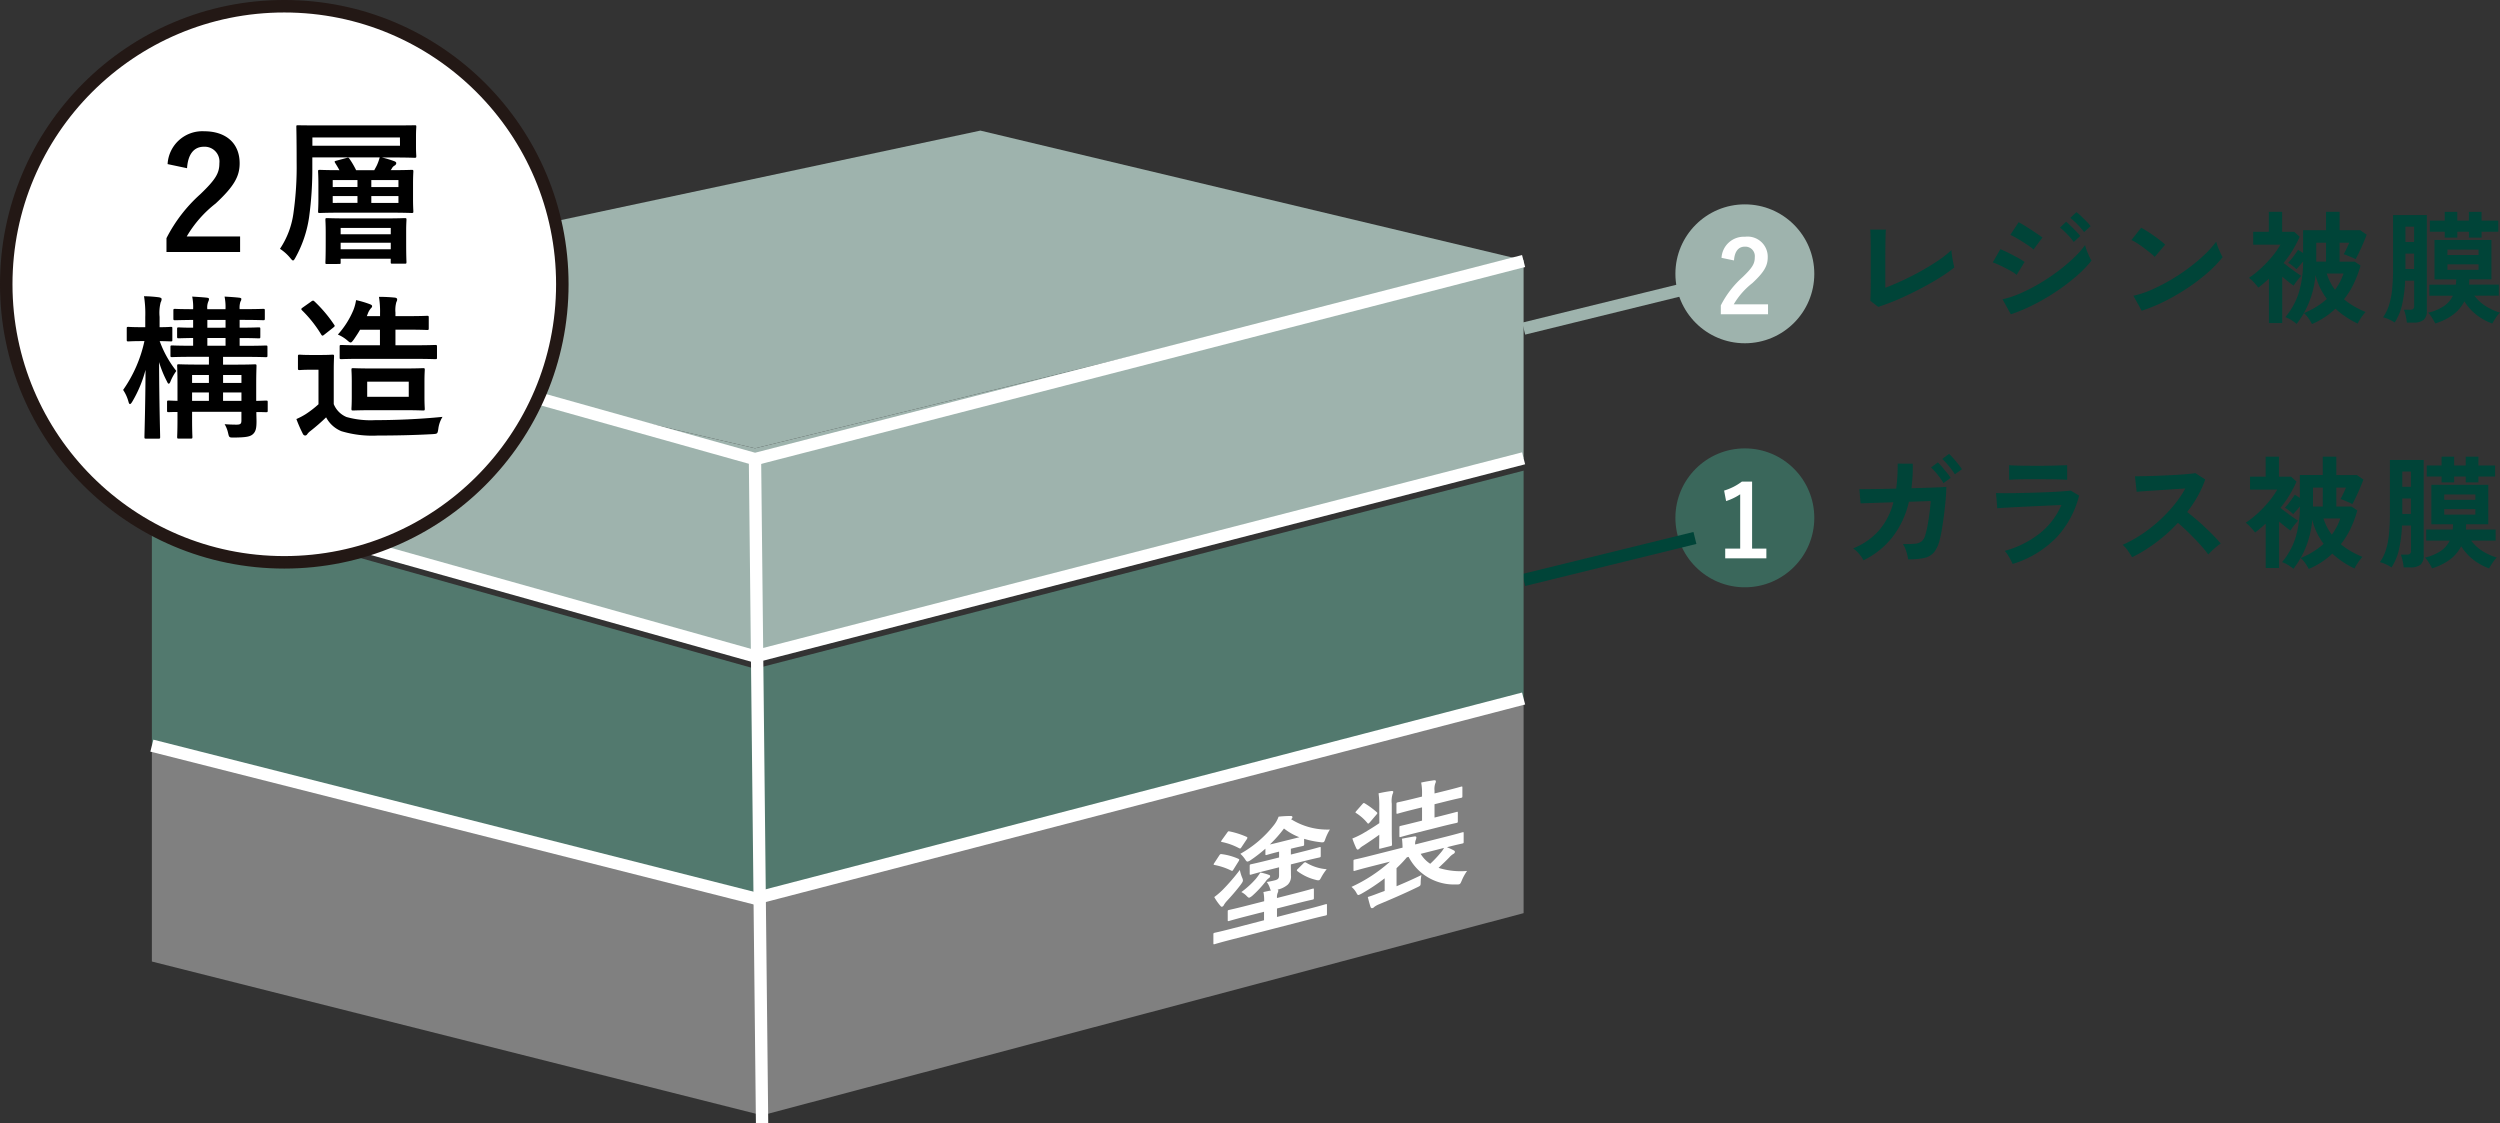 <svg xmlns="http://www.w3.org/2000/svg" width="202.738" height="91.105" viewBox="0 0 202.738 91.105">
  <rect x="0" y="0" width="202.738" height="91.105" fill="#333333" stroke="none"/>
  <defs>
    <style>
      .cls-1 {
        fill: #9eb3ad;
      }

      .cls-10, .cls-2 {
        fill: #fff;
      }

      .cls-3 {
        fill: #3a675b;
      }

      .cls-4, .cls-5, .cls-9 {
        fill: none;
      }

      .cls-4 {
        stroke: #9eb3ad;
      }

      .cls-10, .cls-4, .cls-5, .cls-9 {
        stroke-miterlimit: 10;
      }

      .cls-5 {
        stroke: #004438;
      }

      .cls-6 {
        fill: #004438;
      }

      .cls-7 {
        fill: gray;
      }

      .cls-8 {
        fill: #52796e;
      }

      .cls-9 {
        stroke: #fff;
      }

      .cls-10 {
        stroke: #231815;
        stroke-width: 1.013px;
      }
    </style>
  </defs>
  <g id="レイヤー_2" data-name="レイヤー 2">
    <g id="レイヤー_1-2" data-name="レイヤー 1">
      <g>
        <circle class="cls-1" cx="141.499" cy="22.205" r="5.632"/>
        <path class="cls-2" d="M139.607,20.91a1.81,1.81,0,0,1,1.9-1.71,1.632,1.632,0,0,1,1.847,1.67c0,.689-.3,1.207-1.248,2.09a6.048,6.048,0,0,0-1.507,1.718h2.779v.81H139.55v-.721a7.813,7.813,0,0,1,1.766-2.293c.81-.778.989-1.1.989-1.613a.771.771,0,0,0-.811-.858c-.51,0-.826.381-.875,1.118Z"/>
        <circle class="cls-3" cx="141.499" cy="41.995" r="5.632"/>
        <path class="cls-2" d="M142.086,44.491h1.158v.786h-3.338v-.786h1.215V40.084a4.547,4.547,0,0,1-1.142.551l-.162-.851a4.559,4.559,0,0,0,1.442-.729h.827Z"/>
        <line class="cls-4" x1="137.451" y1="23.238" x2="123.565" y2="26.649"/>
        <line class="cls-5" x1="137.451" y1="43.625" x2="123.565" y2="47.035"/>
        <g>
          <path class="cls-6" d="M152.316,24.889l-.643-.5c.007-.08.013-.228.02-.445s.011-.478.014-.782,0-.631,0-.983V21.14c0-.382,0-.744,0-1.083s-.008-.636-.014-.89-.013-.437-.02-.549h1.266c-.013.118-.024.31-.03.573s-.011.561-.014.891-.005.662-.005,1v2.255q.681-.258,1.453-.618t1.519-.781q.747-.422,1.37-.846a7.482,7.482,0,0,0,1.018-.812c.006.113.023.263.049.45s.058.372.095.549.067.314.094.406a10.115,10.115,0,0,1-.956.687q-.558.361-1.22.728t-1.361.707q-.7.341-1.375.618C153.125,24.608,152.7,24.763,152.316,24.889Z"/>
          <path class="cls-6" d="M163.542,22.287a3.46,3.46,0,0,0-.549-.355q-.361-.2-.742-.381a5.989,5.989,0,0,0-.647-.273l.613-1.068c.19.073.413.172.667.3s.5.254.737.386a5.885,5.885,0,0,1,.564.346Zm-.474,3.2-.673-1.216a8.015,8.015,0,0,0,1.488-.5,14.154,14.154,0,0,0,1.548-.8,16.125,16.125,0,0,0,1.474-.99,13.957,13.957,0,0,0,1.265-1.068,7.476,7.476,0,0,0,.92-1.033,3.071,3.071,0,0,0,.134.426q.093.246.2.474a3.672,3.672,0,0,0,.188.356,9.639,9.639,0,0,1-1.222,1.256,16.371,16.371,0,0,1-1.6,1.221,16.693,16.693,0,0,1-1.825,1.073A13.918,13.918,0,0,1,163.068,25.491Zm1.838-5.251a2.743,2.743,0,0,0-.36-.287q-.243-.168-.534-.35c-.195-.123-.38-.233-.554-.333a4.182,4.182,0,0,0-.43-.216l.672-1.03q.2.1.47.268c.181.111.365.228.554.351s.362.239.524.351.288.2.381.276Zm3.264-.613a5.138,5.138,0,0,0-.534-.633,5.626,5.626,0,0,0-.583-.534l.5-.475c.1.079.223.192.371.336s.3.292.44.441a3.916,3.916,0,0,1,.336.381Zm.841-.8a5.76,5.76,0,0,0-.539-.623,5.025,5.025,0,0,0-.588-.523l.5-.475a3.346,3.346,0,0,1,.381.321q.222.213.44.435a3.916,3.916,0,0,1,.336.381Z"/>
          <path class="cls-6" d="M174.739,20.833a3.611,3.611,0,0,0-.362-.326q-.233-.187-.514-.4t-.549-.381a3.574,3.574,0,0,0-.465-.261l.792-1c.132.072.286.165.465.277s.36.233.549.365.364.263.528.391a4.269,4.269,0,0,1,.4.342ZM173.68,25.2l-.673-1.217a7.493,7.493,0,0,0,1.479-.489,14.778,14.778,0,0,0,1.558-.8,15.606,15.606,0,0,0,1.484-.988,14.3,14.3,0,0,0,1.27-1.073,7.653,7.653,0,0,0,.925-1.039,3.323,3.323,0,0,0,.134.416c.062.164.13.324.2.479a3.83,3.83,0,0,0,.188.361,9.22,9.22,0,0,1-1.212,1.261,15.5,15.5,0,0,1-1.607,1.227,17.344,17.344,0,0,1-1.839,1.072A13.18,13.18,0,0,1,173.68,25.2Z"/>
          <path class="cls-6" d="M184,26.2V22.6q-.207.189-.421.372c-.141.122-.288.239-.439.351a5.009,5.009,0,0,0-.361-.426,3.02,3.02,0,0,0-.4-.366,7.736,7.736,0,0,0,.994-.791,9.706,9.706,0,0,0,.9-.954,6.479,6.479,0,0,0,.658-.944h-2.206V18.8h1.267V17.174h1.078V18.8h.978l.446.395a9.558,9.558,0,0,1-.574,1.1,8.926,8.926,0,0,1-.732,1.034l.484.371q.269.2.52.38t.43.287q-.158.168-.341.4a2.821,2.821,0,0,0-.272.4c-.138-.092-.287-.2-.445-.331s-.32-.262-.485-.4V26.2Zm3.492.079a3.288,3.288,0,0,0-.288-.47,2.528,2.528,0,0,0-.366-.42,6.976,6.976,0,0,0,1.015-.514,6.069,6.069,0,0,0,.845-.634,5.644,5.644,0,0,1-.554-.914,4.974,4.974,0,0,1-.365-1.034,7.843,7.843,0,0,1-.52,2.211,7.288,7.288,0,0,1-1.014,1.765,2.922,2.922,0,0,0-.455-.327,2.205,2.205,0,0,0-.464-.217,5.788,5.788,0,0,0,1.132-2.117,8.749,8.749,0,0,0,.312-2.353v-.05c-.086.112-.177.223-.273.331s-.186.21-.271.3a2.669,2.669,0,0,0-.327-.291,2.5,2.5,0,0,0-.346-.233,4.62,4.62,0,0,0,.42-.5c.155-.208.285-.393.391-.558l.406.266V18.667h1.859V17.174h1.1v1.493h1.671l.524.366c-.072.2-.162.421-.266.668s-.215.489-.328.727-.213.435-.306.593a2.619,2.619,0,0,0-.277-.138c-.119-.053-.241-.1-.366-.154s-.23-.086-.316-.113c.065-.112.141-.261.227-.445s.159-.347.218-.484h-.781v1.532h1.226l.475.317A9.152,9.152,0,0,1,190.879,23a6.469,6.469,0,0,1-.792,1.271,5.722,5.722,0,0,0,.821.574,7.7,7.7,0,0,0,.93.455,3.685,3.685,0,0,0-.351.45,3.619,3.619,0,0,0-.291.489,7.209,7.209,0,0,1-.94-.529,6.728,6.728,0,0,1-.861-.677,6.361,6.361,0,0,1-.875.692A6.568,6.568,0,0,1,187.487,26.283Zm.345-5.064h.792V19.687h-.792Zm1.524,2.285a5.123,5.123,0,0,0,.39-.623,4.981,4.981,0,0,0,.3-.693h-1.365a4.8,4.8,0,0,0,.287.7A4.061,4.061,0,0,0,189.356,23.5Z"/>
          <path class="cls-6" d="M194.2,26.154a3.225,3.225,0,0,0-.445-.242,2.582,2.582,0,0,0-.5-.183,3.55,3.55,0,0,0,.475-.959,6.324,6.324,0,0,0,.257-1.276,16.464,16.464,0,0,0,.079-1.722V17.441h2.74V25.2a.937.937,0,0,1-.253.737,1.256,1.256,0,0,1-.835.222h-.534a4.436,4.436,0,0,0-.089-.539,3.145,3.145,0,0,0-.148-.5h.464a.473.473,0,0,0,.282-.064.3.3,0,0,0,.084-.252V22.762h-.732A10.781,10.781,0,0,1,194.8,24.7,4.494,4.494,0,0,1,194.2,26.154Zm.871-6.537h.7V18.381h-.7Zm0,2.2h.7V20.566h-.7Zm7.042,4.421a4.6,4.6,0,0,1-1.321-.736,4.253,4.253,0,0,1-.944-1.063,3.144,3.144,0,0,1-.88,1.053,4.675,4.675,0,0,1-1.484.737,4.635,4.635,0,0,0-.257-.46,2.367,2.367,0,0,0-.317-.411,3.866,3.866,0,0,0,1.277-.534,2.192,2.192,0,0,0,.731-.841h-1.909v-.9h2.146a2.963,2.963,0,0,0,.03-.425h-1.76V19.459h4.618v3.194h-1.8c0,.073,0,.144,0,.213s-.008.14-.014.212h2.413v.9H200.66a3.549,3.549,0,0,0,.876.822,4.8,4.8,0,0,0,1.2.553,2.466,2.466,0,0,0-.341.42A5.346,5.346,0,0,0,202.115,26.233Zm-3.858-6.972v-.475h-1.206v-.9h1.206v-.712h1.02v.712h.939v-.712h1.028v.712H202.6v.9h-1.355v.475h-1.028v-.475h-.939v.475Zm.218,1.414H201V20.24h-2.522Zm0,1.2H201v-.445h-2.522Z"/>
        </g>
        <g>
          <path class="cls-6" d="M151.118,45.438a2.3,2.3,0,0,0-.35-.513,2.453,2.453,0,0,0-.49-.455,5.508,5.508,0,0,0,2.067-1.419,5.567,5.567,0,0,0,1.2-2.32l-2.66.089-.1-1.157c.085.007.274.008.564.005s.647-.008,1.073-.015.875-.016,1.35-.03a13.833,13.833,0,0,0,.119-2.027l1.227.009c0,.357,0,.7-.021,1.03s-.049.649-.089.959q.693-.02,1.291-.04c.4-.013.736-.026,1.014-.039s.451-.024.524-.03c0,.277-.016.608-.05.993s-.076.788-.128,1.2-.109.8-.168,1.167-.119.656-.178.88a2.688,2.688,0,0,1-.455,1.039,1.41,1.41,0,0,1-.786.479,5.477,5.477,0,0,1-1.33.113,4,4,0,0,0-.144-.612,2.293,2.293,0,0,0-.282-.624,8.338,8.338,0,0,0,.989-.029.969.969,0,0,0,.539-.2,1,1,0,0,0,.282-.484,6.651,6.651,0,0,0,.188-.781c.059-.317.112-.651.158-1s.079-.684.1-.994l-1.77.059a7.3,7.3,0,0,1-1.336,2.869A6.745,6.745,0,0,1,151.118,45.438Zm6.489-6.259a5.092,5.092,0,0,0-.475-.683,5.658,5.658,0,0,0-.534-.584l.554-.415a4.685,4.685,0,0,1,.34.366q.2.237.4.48c.129.161.229.3.3.41Zm.92-.713a4.111,4.111,0,0,0-.3-.44c-.119-.155-.242-.3-.371-.45a3.974,3.974,0,0,0-.352-.356l.555-.415q.138.129.345.361c.139.154.273.313.4.475s.229.3.3.41Z"/>
          <path class="cls-6" d="M163.215,45.735c-.04-.091-.094-.2-.163-.336s-.147-.263-.232-.4a2.434,2.434,0,0,0-.248-.326,7.981,7.981,0,0,0,2.868-1.44,5.943,5.943,0,0,0,1.731-2.279q-.495.019-1.123.049l-1.275.059c-.432.02-.841.039-1.227.06s-.719.038-1,.054-.473.032-.578.045l-.1-1.237q.258.011.733.01c.316,0,.673,0,1.068-.01s.8-.016,1.226-.029.833-.028,1.231-.045.757-.036,1.073-.06.561-.043.733-.063l.672.405a7.723,7.723,0,0,1-1.829,3.388A8.337,8.337,0,0,1,163.215,45.735Zm-.287-6.824V37.725c.251.019.577.033.979.039s.867.01,1.395.01q.762,0,1.364-.02t.97-.029v1.186c-.251-.019-.565-.033-.944-.039s-.843-.01-1.39-.01c-.3,0-.6,0-.905,0s-.59.008-.851.015S163.079,38.9,162.928,38.911Z"/>
          <path class="cls-6" d="M172.907,45.191c-.084-.144-.2-.319-.34-.524a2.409,2.409,0,0,0-.43-.484,10.4,10.4,0,0,0,1.483-.811,11.641,11.641,0,0,0,1.419-1.093,12.062,12.062,0,0,0,1.237-1.286,8.883,8.883,0,0,0,.944-1.38c-.323.021-.678.043-1.064.07s-.767.05-1.146.074-.723.046-1.029.069-.542.041-.707.055l-.139-1.257q.248,0,.742-.01c.329-.006.7-.017,1.108-.034s.816-.034,1.221-.055.772-.044,1.1-.074.568-.057.727-.084l.8.515a8.171,8.171,0,0,1-.613,1.359,10.463,10.463,0,0,1-.851,1.281q.346.267.737.6t.766.692q.376.357.693.682c.211.218.385.412.524.584a3.885,3.885,0,0,0-.524.41c-.185.168-.346.328-.485.48a7.753,7.753,0,0,0-.484-.608c-.2-.227-.41-.459-.638-.692s-.457-.462-.687-.683-.449-.417-.654-.589A13.042,13.042,0,0,1,174.836,44,12.89,12.89,0,0,1,172.907,45.191Z"/>
          <path class="cls-6" d="M183.738,46.062v-3.6q-.209.188-.421.371c-.142.122-.288.239-.44.351a5.013,5.013,0,0,0-.361-.425,2.894,2.894,0,0,0-.4-.366,7.994,7.994,0,0,0,1-.791,9.817,9.817,0,0,0,.9-.955,6.484,6.484,0,0,0,.658-.945h-2.206V38.654h1.267V37.032h1.078v1.622h.978l.446.4a9.545,9.545,0,0,1-.574,1.1,8.817,8.817,0,0,1-.732,1.035l.484.37q.268.2.52.38c.168.12.312.215.431.288q-.159.168-.342.4a2.765,2.765,0,0,0-.272.4,5.514,5.514,0,0,1-.445-.331c-.158-.129-.32-.261-.484-.4v3.768Zm3.491.08a3.276,3.276,0,0,0-.287-.471,2.446,2.446,0,0,0-.367-.42,6.644,6.644,0,0,0,1.015-.515,5.91,5.91,0,0,0,.845-.633,5.568,5.568,0,0,1-.554-.915,4.925,4.925,0,0,1-.365-1.033,7.843,7.843,0,0,1-.52,2.211,7.319,7.319,0,0,1-1.013,1.765,2.95,2.95,0,0,0-.455-.326,2.17,2.17,0,0,0-.465-.218,5.772,5.772,0,0,0,1.133-2.116,8.756,8.756,0,0,0,.311-2.354v-.05q-.129.169-.272.331c-.1.11-.187.21-.272.3a2.845,2.845,0,0,0-.327-.292,2.67,2.67,0,0,0-.346-.232,4.5,4.5,0,0,0,.42-.5q.232-.312.391-.559l.406.267v-1.86h1.859V37.032h1.1v1.493h1.671l.524.367c-.072.2-.162.42-.266.668s-.215.489-.327.726-.214.436-.307.594a2.562,2.562,0,0,0-.276-.139c-.119-.053-.242-.1-.367-.153s-.23-.088-.316-.114c.065-.112.142-.26.228-.445s.158-.346.217-.485h-.781v1.533h1.227l.474.317a9.152,9.152,0,0,1-.544,1.468,6.459,6.459,0,0,1-.792,1.272,5.671,5.671,0,0,0,.822.573,7.54,7.54,0,0,0,.929.455,3.87,3.87,0,0,0-.351.45,3.684,3.684,0,0,0-.291.49,7.4,7.4,0,0,1-.94-.53,6.8,6.8,0,0,1-.861-.677,6.361,6.361,0,0,1-.875.692A6.694,6.694,0,0,1,187.229,46.142Zm.345-5.065h.792V39.544h-.792Zm1.524,2.285a5.339,5.339,0,0,0,.391-.623,5.2,5.2,0,0,0,.3-.692h-1.365a4.925,4.925,0,0,0,.287.7A3.965,3.965,0,0,0,189.1,43.362Z"/>
          <path class="cls-6" d="M193.945,46.013a3.033,3.033,0,0,0-.446-.243,2.582,2.582,0,0,0-.5-.183,3.521,3.521,0,0,0,.475-.959,6.3,6.3,0,0,0,.257-1.275,16.234,16.234,0,0,0,.079-1.722V37.3h2.74v7.754a.937.937,0,0,1-.253.737,1.255,1.255,0,0,1-.835.223h-.534a4.344,4.344,0,0,0-.089-.539,3.09,3.09,0,0,0-.148-.5h.465a.471.471,0,0,0,.281-.064.3.3,0,0,0,.084-.253V42.62h-.732a10.793,10.793,0,0,1-.242,1.934A4.534,4.534,0,0,1,193.945,46.013Zm.87-6.537h.7V38.239h-.7Zm0,2.2h.7V40.425h-.7Zm7.042,4.421a4.626,4.626,0,0,1-1.321-.738,4.231,4.231,0,0,1-.944-1.062,3.144,3.144,0,0,1-.88,1.053,4.655,4.655,0,0,1-1.484.737,4.635,4.635,0,0,0-.257-.46,2.366,2.366,0,0,0-.316-.41,3.946,3.946,0,0,0,1.276-.534,2.2,2.2,0,0,0,.731-.841h-1.909v-.9H198.9a3.138,3.138,0,0,0,.029-.425h-1.76v-3.2h4.618v3.2h-1.8c0,.072,0,.143,0,.212s-.009.14-.015.213h2.413v.9H200.4a3.488,3.488,0,0,0,.876.82,4.746,4.746,0,0,0,1.2.555,2.427,2.427,0,0,0-.341.42A5.055,5.055,0,0,0,201.857,46.092ZM198,39.119v-.474h-1.206v-.9H198v-.712h1.02v.712h.939v-.712h1.029v.712h1.354v.9h-1.354v.474h-1.029v-.474h-.939v.474Zm.218,1.414h2.523V40.1h-2.523Zm0,1.2h2.523v-.445h-2.523Z"/>
        </g>
        <polygon class="cls-1" points="12.316 24.924 61.228 36.355 123.556 21.102 79.503 10.591 12.316 24.924"/>
        <polygon class="cls-7" points="12.316 60.468 12.316 77.975 61.801 90.447 123.556 74.052 123.556 56.646 61.228 72.859 12.316 60.468"/>
        <polygon class="cls-8" points="12.316 40.508 12.316 60.468 61.228 72.859 123.556 56.646 123.556 38.167 61.228 54.232 12.316 40.508"/>
        <polygon class="cls-1" points="12.316 24.924 12.316 39.508 61.228 53.232 123.556 37.167 123.556 21.102 61.228 36.355 12.316 24.924"/>
        <polyline class="cls-9" points="123.556 37.167 61.228 53.232 12.316 39.508"/>
        <polyline class="cls-9" points="123.556 21.167 61.228 37.232 12.316 23.508"/>
        <polyline class="cls-9" points="123.556 56.646 61.228 72.859 12.316 60.468"/>
        <line class="cls-9" x1="61.228" y1="37.462" x2="61.801" y2="91.099"/>
        <circle class="cls-10" cx="23.054" cy="23.054" r="22.548"/>
        <g>
          <path d="M13.591,13.308a2.821,2.821,0,0,1,2.965-2.663c1.729,0,2.878.934,2.878,2.6,0,1.072-.467,1.88-1.944,3.256a9.414,9.414,0,0,0-2.347,2.675h4.328v1.261H13.5V19.314a12.23,12.23,0,0,1,2.751-3.571c1.263-1.211,1.54-1.716,1.54-2.511A1.2,1.2,0,0,0,16.531,11.9c-.794,0-1.287.592-1.363,1.741Z"/>
          <path d="M30.351,13.8c.089-.164.177-.316.227-.429a3.962,3.962,0,0,0,.214-.605H25.328V13.5a28.824,28.824,0,0,1-.264,4.127,9.574,9.574,0,0,1-1.1,3.256c-.089.164-.139.239-.2.239s-.113-.063-.228-.2a3.633,3.633,0,0,0-.832-.744,6.85,6.85,0,0,0,1.1-2.941,26.646,26.646,0,0,0,.252-4.1c0-1.906-.025-2.777-.025-2.853,0-.126.012-.126.151-.126.076,0,.518.013,1.729.013h5.969c1.224,0,1.653-.013,1.729-.013.138,0,.151,0,.151.126,0,.076-.025.266-.025.821v.745c0,.554.025.744.025.806,0,.127-.013.14-.151.14-.076,0-.505-.025-1.729-.025h-.909a8.38,8.38,0,0,1,1,.3c.1.038.164.088.164.164a.245.245,0,0,1-.151.2.606.606,0,0,0-.228.264l-.075.1c1.187,0,1.628-.025,1.7-.025.127,0,.14.013.14.139,0,.075-.026.341-.026,1.009v1.212c0,.643.026.921.026,1,0,.126-.013.138-.14.138-.075,0-.516-.025-1.741-.025H27.676c-1.225,0-1.653.025-1.729.025-.139,0-.152-.012-.152-.138,0-.076.026-.354.026-1V14.923c0-.668-.026-.934-.026-1.009,0-.126.013-.139.152-.139.063,0,.479.025,1.578.025-.1-.189-.215-.378-.341-.58-.076-.126-.064-.152.1-.19l.8-.215c.177-.049.177-.037.266.077a6.932,6.932,0,0,1,.529.908Zm2.082-2.65h-7.1v.669h7.105ZM26.528,21.409c-.126,0-.139,0-.139-.126,0-.088.025-.341.025-1.754v-.656c0-.669-.025-.959-.025-1.048,0-.126.013-.138.139-.138.075,0,.492.025,1.64.025h3.016c1.161,0,1.552-.025,1.64-.025.126,0,.139.012.139.138,0,.076-.025.366-.025.909v.783c0,1.388.025,1.653.025,1.728,0,.127-.013.139-.139.139h-1c-.126,0-.138-.012-.138-.139V20.98H27.625v.3c0,.126-.012.126-.126.126Zm2.461-6.246V14.6H26.982v.568Zm0,1.287V15.9H26.982v.555ZM27.625,19h4.064v-.518H27.625Zm4.064,1.212v-.53H27.625v.53ZM30.112,14.6v.568h2.2V14.6Zm2.2,1.3h-2.2v.555h2.2Z"/>
          <path d="M11.539,27.661c-.795,0-1.047.025-1.123.025-.126,0-.138-.013-.138-.139v-.9c0-.127.012-.138.138-.138.076,0,.328.025,1.123.025h.241v-.82a9.214,9.214,0,0,0-.1-1.692,10.856,10.856,0,0,1,1.211.088c.126.026.215.064.215.14a.538.538,0,0,1-.076.265,3.437,3.437,0,0,0-.088,1.186v.833c.6,0,.82-.025.908-.025.126,0,.126.011.126.138v.9c0,.126,0,.139-.126.139-.075,0-.29-.013-.9-.025a8.576,8.576,0,0,0,1.35,2.422,3.941,3.941,0,0,0-.467.833c-.051.14-.1.2-.151.2s-.088-.062-.152-.2a8.847,8.847,0,0,1-.63-1.552c.012,3.256.087,5.881.087,6.07,0,.127-.012.139-.138.139h-.985c-.138,0-.151-.012-.151-.139,0-.189.076-2.575.089-5.439a10.044,10.044,0,0,1-1.073,2.574c-.076.126-.139.2-.189.2s-.089-.063-.127-.214a3.246,3.246,0,0,0-.428-.934,10.88,10.88,0,0,0,1.728-3.962ZM21.71,33.289c0,.126-.012.139-.138.139-.05,0-.278-.013-.783-.013,0,.29.013.567.013.757,0,.517-.051.807-.277,1.022s-.543.278-1.553.29c-.391,0-.391,0-.48-.391a2.333,2.333,0,0,0-.277-.694c.354.026.682.038.972.038.328,0,.391-.088.391-.34v-.7h-4v.644c0,.9.026,1.325.026,1.388,0,.127-.013.139-.139.139h-.959c-.126,0-.139-.012-.139-.139,0-.076.026-.455.026-1.363v-.656c-.454,0-.656.013-.707.013-.126,0-.139-.013-.139-.139V32.62c0-.126.013-.139.139-.139.051,0,.253.013.707.026V31.093c0-.934-.026-1.338-.026-1.413,0-.126.013-.139.139-.139.088,0,.492.025,1.628.025h.808v-.63H15.679c-1.225,0-1.653.024-1.717.024-.126,0-.139-.012-.139-.139v-.668c0-.127.013-.139.139-.139.064,0,.492.025,1.7.025v-.631c-.795.013-1.1.026-1.161.026-.126,0-.139-.013-.139-.139v-.607c0-.126.013-.138.139-.138.064,0,.366.025,1.161.025v-.631c-1.01.013-1.4.026-1.464.026-.126,0-.138-.013-.138-.152V25.2c0-.138.012-.151.138-.151.063,0,.454.024,1.464.024a4.292,4.292,0,0,0-.076-1.021c.417.025.846.051,1.174.088.126.012.189.05.189.1a.512.512,0,0,1-.063.227,1.294,1.294,0,0,0-.075.605h1.476a4.292,4.292,0,0,0-.076-1.021c.429.025.833.051,1.161.088.139.012.2.05.2.1a.4.4,0,0,1-.076.227,1.6,1.6,0,0,0-.063.605h.2c1.212,0,1.64-.024,1.717-.024.113,0,.126.013.126.151v.618c0,.139-.013.152-.126.152-.077,0-.5-.026-1.717-.026h-.2v.631c1.073,0,1.464-.025,1.54-.025.126,0,.138.012.138.138V27.3c0,.126-.012.139-.138.139-.076,0-.467-.026-1.54-.026v.631h.417c1.223,0,1.628-.025,1.7-.025.127,0,.139.012.139.139v.668c0,.127-.012.139-.139.139-.075,0-.492-.024-1.716-.024H18.089v.63h.934c1.161,0,1.551-.025,1.64-.025.126,0,.139.013.139.139,0,.075-.025.555-.025,1.526v1.3c.517-.013.745-.026.795-.026.126,0,.138.013.138.139Zm-4.769-2.233v-.645H15.577v.645Zm0,1.451v-.682H15.577v.682Zm1.35-5.932v-.631H16.815v.631Zm0,1.464v-.631H16.815v.631Zm-.2,2.372v.645h1.489v-.645Zm1.489,2.1v-.682H18.089v.682Z"/>
          <path d="M27.065,32.771A1.909,1.909,0,0,0,28.1,33.818a7.19,7.19,0,0,0,2.334.253c1.628,0,3.571-.076,5.452-.265a2.4,2.4,0,0,0-.341.972c-.063.4-.063.4-.467.429-1.6.088-3.13.113-4.442.113a8.66,8.66,0,0,1-2.953-.353,2.436,2.436,0,0,1-1.236-1.123,15.8,15.8,0,0,1-1.275,1.11,1.211,1.211,0,0,0-.253.253.208.208,0,0,1-.188.113.238.238,0,0,1-.177-.151,10.966,10.966,0,0,1-.518-1.187,5.69,5.69,0,0,0,.745-.39,8.077,8.077,0,0,0,1.047-.808v-2.8h-.605c-.669,0-.846.026-.909.026-.139,0-.152-.013-.152-.152V28.9c0-.126.013-.138.152-.138.063,0,.24.025.909.025h.782c.682,0,.87-.025.946-.025.126,0,.139.012.139.138,0,.076-.025.429-.025,1.2Zm-1.829-8.316a.274.274,0,0,1,.151-.075c.037,0,.075.025.126.075a10.964,10.964,0,0,1,1.577,1.868c.089.114.064.139-.075.252l-.707.556c-.076.062-.113.088-.152.088s-.076-.038-.113-.1a9.9,9.9,0,0,0-1.553-1.956c-.087-.1-.075-.126.064-.227ZM29.412,29.1c-1.224,0-1.64.024-1.716.024-.139,0-.152-.012-.152-.126v-.883c0-.126.013-.139.152-.139.076,0,.492.025,1.716.025h1.4V26.739H29.2c-.152.266-.329.531-.5.782-.126.165-.19.253-.265.253s-.151-.063-.278-.176a2.971,2.971,0,0,0-.757-.467,7.008,7.008,0,0,0,1.262-1.994,3.74,3.74,0,0,0,.214-.8,8.106,8.106,0,0,1,1.111.328c.126.051.189.089.189.164s-.038.113-.1.177a1.368,1.368,0,0,0-.253.441l-.076.19h1.073v-.228a7.346,7.346,0,0,0-.088-1.337c.479,0,.908.026,1.287.063.113.012.188.063.188.138a.379.379,0,0,1-.062.215,2.392,2.392,0,0,0-.076.859v.29h1.01c1.11,0,1.476-.026,1.551-.026.127,0,.14.013.14.152v.858c0,.126-.013.139-.14.139-.075,0-.441-.026-1.551-.026h-1.01V28h1.489c1.224,0,1.653-.025,1.729-.025.138,0,.151.013.151.139V29c0,.114-.013.126-.151.126-.076,0-.505-.024-1.729-.024Zm3.319.782c1.11,0,1.5-.026,1.577-.026.127,0,.139.013.139.139,0,.076-.025.328-.025.972v1.212c0,.642.025.895.025.97,0,.127-.012.14-.139.14-.075,0-.467-.025-1.577-.025h-2.5c-1.112,0-1.5.025-1.591.025-.126,0-.139-.013-.139-.14,0-.087.026-.328.026-.97V30.967c0-.644-.026-.884-.026-.972,0-.126.013-.139.139-.139.089,0,.479.026,1.591.026Zm.417,1.072h-3.37v1.225h3.37Z"/>
        </g>
        <g>
          <path class="cls-2" d="M102.832,70.56c-.981.247-1.312.35-1.374.366-.1.026-.114.019-.113-.083v-.618c0-.1.011-.115.114-.14.062-.016.393-.079,1.374-.324l.895-.224v-.475l-.051.013c-.679.169-.885.241-.958.259-.092.023-.1.016-.1-.086v-.425a12.093,12.093,0,0,1-1.168.909.874.874,0,0,1-.249.133c-.083.021-.134-.027-.217-.158a2.246,2.246,0,0,0-.4-.468,9.081,9.081,0,0,0,2.71-2.311,2.4,2.4,0,0,0,.392-.7,8.736,8.736,0,0,1,1-.055c.082,0,.123.04.123.1s-.031.108-.113.158a5.516,5.516,0,0,0,3.15.84,4.224,4.224,0,0,0-.356.732c-.072.2-.092.274-.184.3a.656.656,0,0,1-.224-.005,7.529,7.529,0,0,1-1.325-.273v.444c0,.1-.01.113-.113.138-.071.018-.276.049-.962.221V69.3l.952-.239c.971-.242,1.3-.344,1.358-.359.1-.026.112-.018.112.082V69.4c0,.1-.011.113-.112.138-.062.016-.388.078-1.358.322l-.952.239c0,.3.008.674.008.876a.934.934,0,0,1-.268.774,1.957,1.957,0,0,1-.833.4.075.075,0,0,1,.072.072.378.378,0,0,1-.042.173.915.915,0,0,0-.062.43l1.468-.374c1-.256,1.35-.364,1.412-.38.1-.026.112-.019.112.082v.665c0,.1-.011.114-.113.14-.061.015-.408.084-1.411.341l-1.469.376,0,.688,2.677-.688c.9-.23,1.2-.329,1.264-.345.1-.026.112-.018.112.082v.695c0,.1-.01.113-.112.139-.061.016-.367.075-1.265.307L99.807,76.21c-.917.237-1.24.341-1.293.354-.1.027-.114.02-.114-.082l0-.7c0-.1.011-.115.115-.141.052-.014.376-.077,1.292-.312l2.7-.7,0-.689L101.1,74.3c-1.006.258-1.36.369-1.422.385-.115.029-.115.019-.115-.083l0-.671c0-.1,0-.112.115-.141.062-.016.416-.086,1.422-.343l1.417-.361a3.263,3.263,0,0,0-.06-.744c.216-.045.412-.094.608-.124a.975.975,0,0,1-.092-.229,1.676,1.676,0,0,0-.246-.464c.329-.053.556-.11.69-.144.247-.073.309-.169.309-.4l0-.647Zm-3.953-1.192c.062-.1.115-.12.208-.1a4.867,4.867,0,0,1,1.339.377c.052.028.073.043.072.074a.312.312,0,0,1-.052.124l-.406.65c-.083.132-.1.158-.208.1a5.3,5.3,0,0,0-1.341-.448c-.094-.017-.094-.048-.01-.17Zm1.864,1.829a.585.585,0,0,1,.052.2c0,.092-.053.176-.2.375-.417.542-.76.923-1.115,1.308a1.794,1.794,0,0,0-.229.312.244.244,0,0,1-.146.139c-.053.014-.094-.017-.146-.085a4.08,4.08,0,0,1-.488-.7,5.8,5.8,0,0,0,.689-.591,16.38,16.38,0,0,0,1.386-1.608A3.2,3.2,0,0,0,100.743,71.2Zm-1.225-3.673c.073-.109.094-.125.2-.1a6.742,6.742,0,0,1,1.377.441c.042.02.062.045.062.076a.3.3,0,0,1-.062.137l-.405.607c-.084.132-.1.147-.208.1a5.056,5.056,0,0,0-1.38-.5c-.1-.015-.1-.035-.01-.17Zm3.385,3.423c.082.03.1.055.1.116a.223.223,0,0,1-.124.163,1.16,1.16,0,0,0-.248.265,8.5,8.5,0,0,1-1.045,1.125,1.107,1.107,0,0,1-.259.178c-.073.018-.114-.022-.207-.11a1.486,1.486,0,0,0-.455-.341,7.245,7.245,0,0,0,1.172-1.067,5.289,5.289,0,0,0,.373-.519A4.245,4.245,0,0,1,102.9,70.947Zm2.47-3.051a4.759,4.759,0,0,1-1.249-.708,10.245,10.245,0,0,1-1.143,1.293c.144-.026.36-.08.7-.164Zm.333,2.113a.241.241,0,0,1,.113-.079.115.115,0,0,1,.1.025,3.769,3.769,0,0,0,1.67.534,4.181,4.181,0,0,0-.438.654c-.082.152-.123.223-.194.241a.568.568,0,0,1-.245-.029,4.1,4.1,0,0,1-1.5-.708c-.071-.063-.061-.095.052-.2Z"/>
          <path class="cls-2" d="M113.253,71.87c.61-.257,1.289-.551,2.017-.907a3.525,3.525,0,0,0-.06.653c-.01.211-.01.211-.329.363-1,.487-2.11.963-3.055,1.357a1.677,1.677,0,0,0-.372.207.3.3,0,0,1-.151.1c-.071.018-.121,0-.161-.1-.081-.249-.151-.531-.221-.8.423-.129.715-.254,1.077-.387l.292-.105V71.228a16.061,16.061,0,0,1-1.864,1.238,1.414,1.414,0,0,1-.232.109c-.091.024-.121-.029-.212-.2a1.663,1.663,0,0,0-.384-.453,12.416,12.416,0,0,0,3.124-2.047l-1.6.406c-.9.228-1.2.325-1.261.341-.091.023-.1.015-.1-.085v-.7c0-.1.01-.112.1-.135.061-.016.364-.072,1.261-.3l2.619-.662a6.751,6.751,0,0,0-.049-.725c.359-.07.669-.128,1-.181.129-.023.169.027.169.076a.716.716,0,0,1-.06.234.9.9,0,0,0-.04.339l2.592-.656c.88-.222,1.176-.316,1.235-.331.1-.025.108-.018.108.081v.693c0,.1-.009.111-.108.136-.059.015-.355.071-1.235.294l-.02,0c.208.086.386.17.564.263.059.034.089.067.089.126a.206.206,0,0,1-.129.162,1.349,1.349,0,0,0-.316.269c-.277.289-.564.56-.882.86a5.986,5.986,0,0,0,2.313.249,4.124,4.124,0,0,0-.433.785c-.129.311-.149.316-.435.31a4.145,4.145,0,0,1-3.872-2.236l-.14.035a10.324,10.324,0,0,1-.84.882Zm-1.4-6.413a7.17,7.17,0,0,0-.059-1.123c.372-.082.7-.143,1.043-.187.08-.01.151.013.15.063a.475.475,0,0,1-.06.2,1.933,1.933,0,0,0-.061.772V67.35c0,.728.019,1.062.019,1.122,0,.1-.01.112-.1.135l-.843.212c-.1.026-.1.016-.1-.084,0-.06.01-.382.011-1.042-.4.291-.866.607-1.269.869a1.71,1.71,0,0,0-.3.216.337.337,0,0,1-.161.121c-.051.012-.091-.028-.132-.1a7.766,7.766,0,0,1-.322-.8,6.9,6.9,0,0,0,.839-.4c.473-.278.917-.549,1.349-.846Zm-1.378-.239c.091-.1.111-.118.2-.07a6.746,6.746,0,0,1,.975.718c.07.072.06.095-.04.21l-.514.6c-.06.065-.091.1-.131.112s-.05-.017-.081-.05a3.826,3.826,0,0,0-.906-.8c-.081-.04-.071-.072.03-.188Zm4.358,2.325c-.878.221-1.168.313-1.228.328-.11.028-.12.021-.12-.079V67.1c0-.1.01-.1.12-.129.06-.015.35-.078,1.228-.3l.488-.122V65.473l-.648.16c-.928.231-1.258.333-1.318.348-.1.025-.11.018-.11-.082v-.688c0-.109.01-.122.11-.146.06-.015.39-.077,1.318-.306l.647-.161v-.2a4.521,4.521,0,0,0-.069-.936c.388-.086.7-.132,1.033-.185.1-.014.159.021.159.07a.442.442,0,0,1-.05.191,1.358,1.358,0,0,0-.06.58v.228l.852-.211c.919-.227,1.245-.328,1.3-.342.1-.025.108-.017.108.091v.683c0,.1-.01.111-.108.135-.06.015-.385.076-1.3.305l-.852.212V66.3l.546-.136c.88-.221,1.167-.3,1.226-.317.108-.027.118-.03.118.069V66.6c0,.1-.01.111-.118.139-.06.015-.346.067-1.227.288Zm.377,1.7a2.509,2.509,0,0,0,.775.806,10.045,10.045,0,0,0,.874-.928,2.244,2.244,0,0,0,.248-.36Z"/>
        </g>
      </g>
    </g>
  </g>
</svg>
